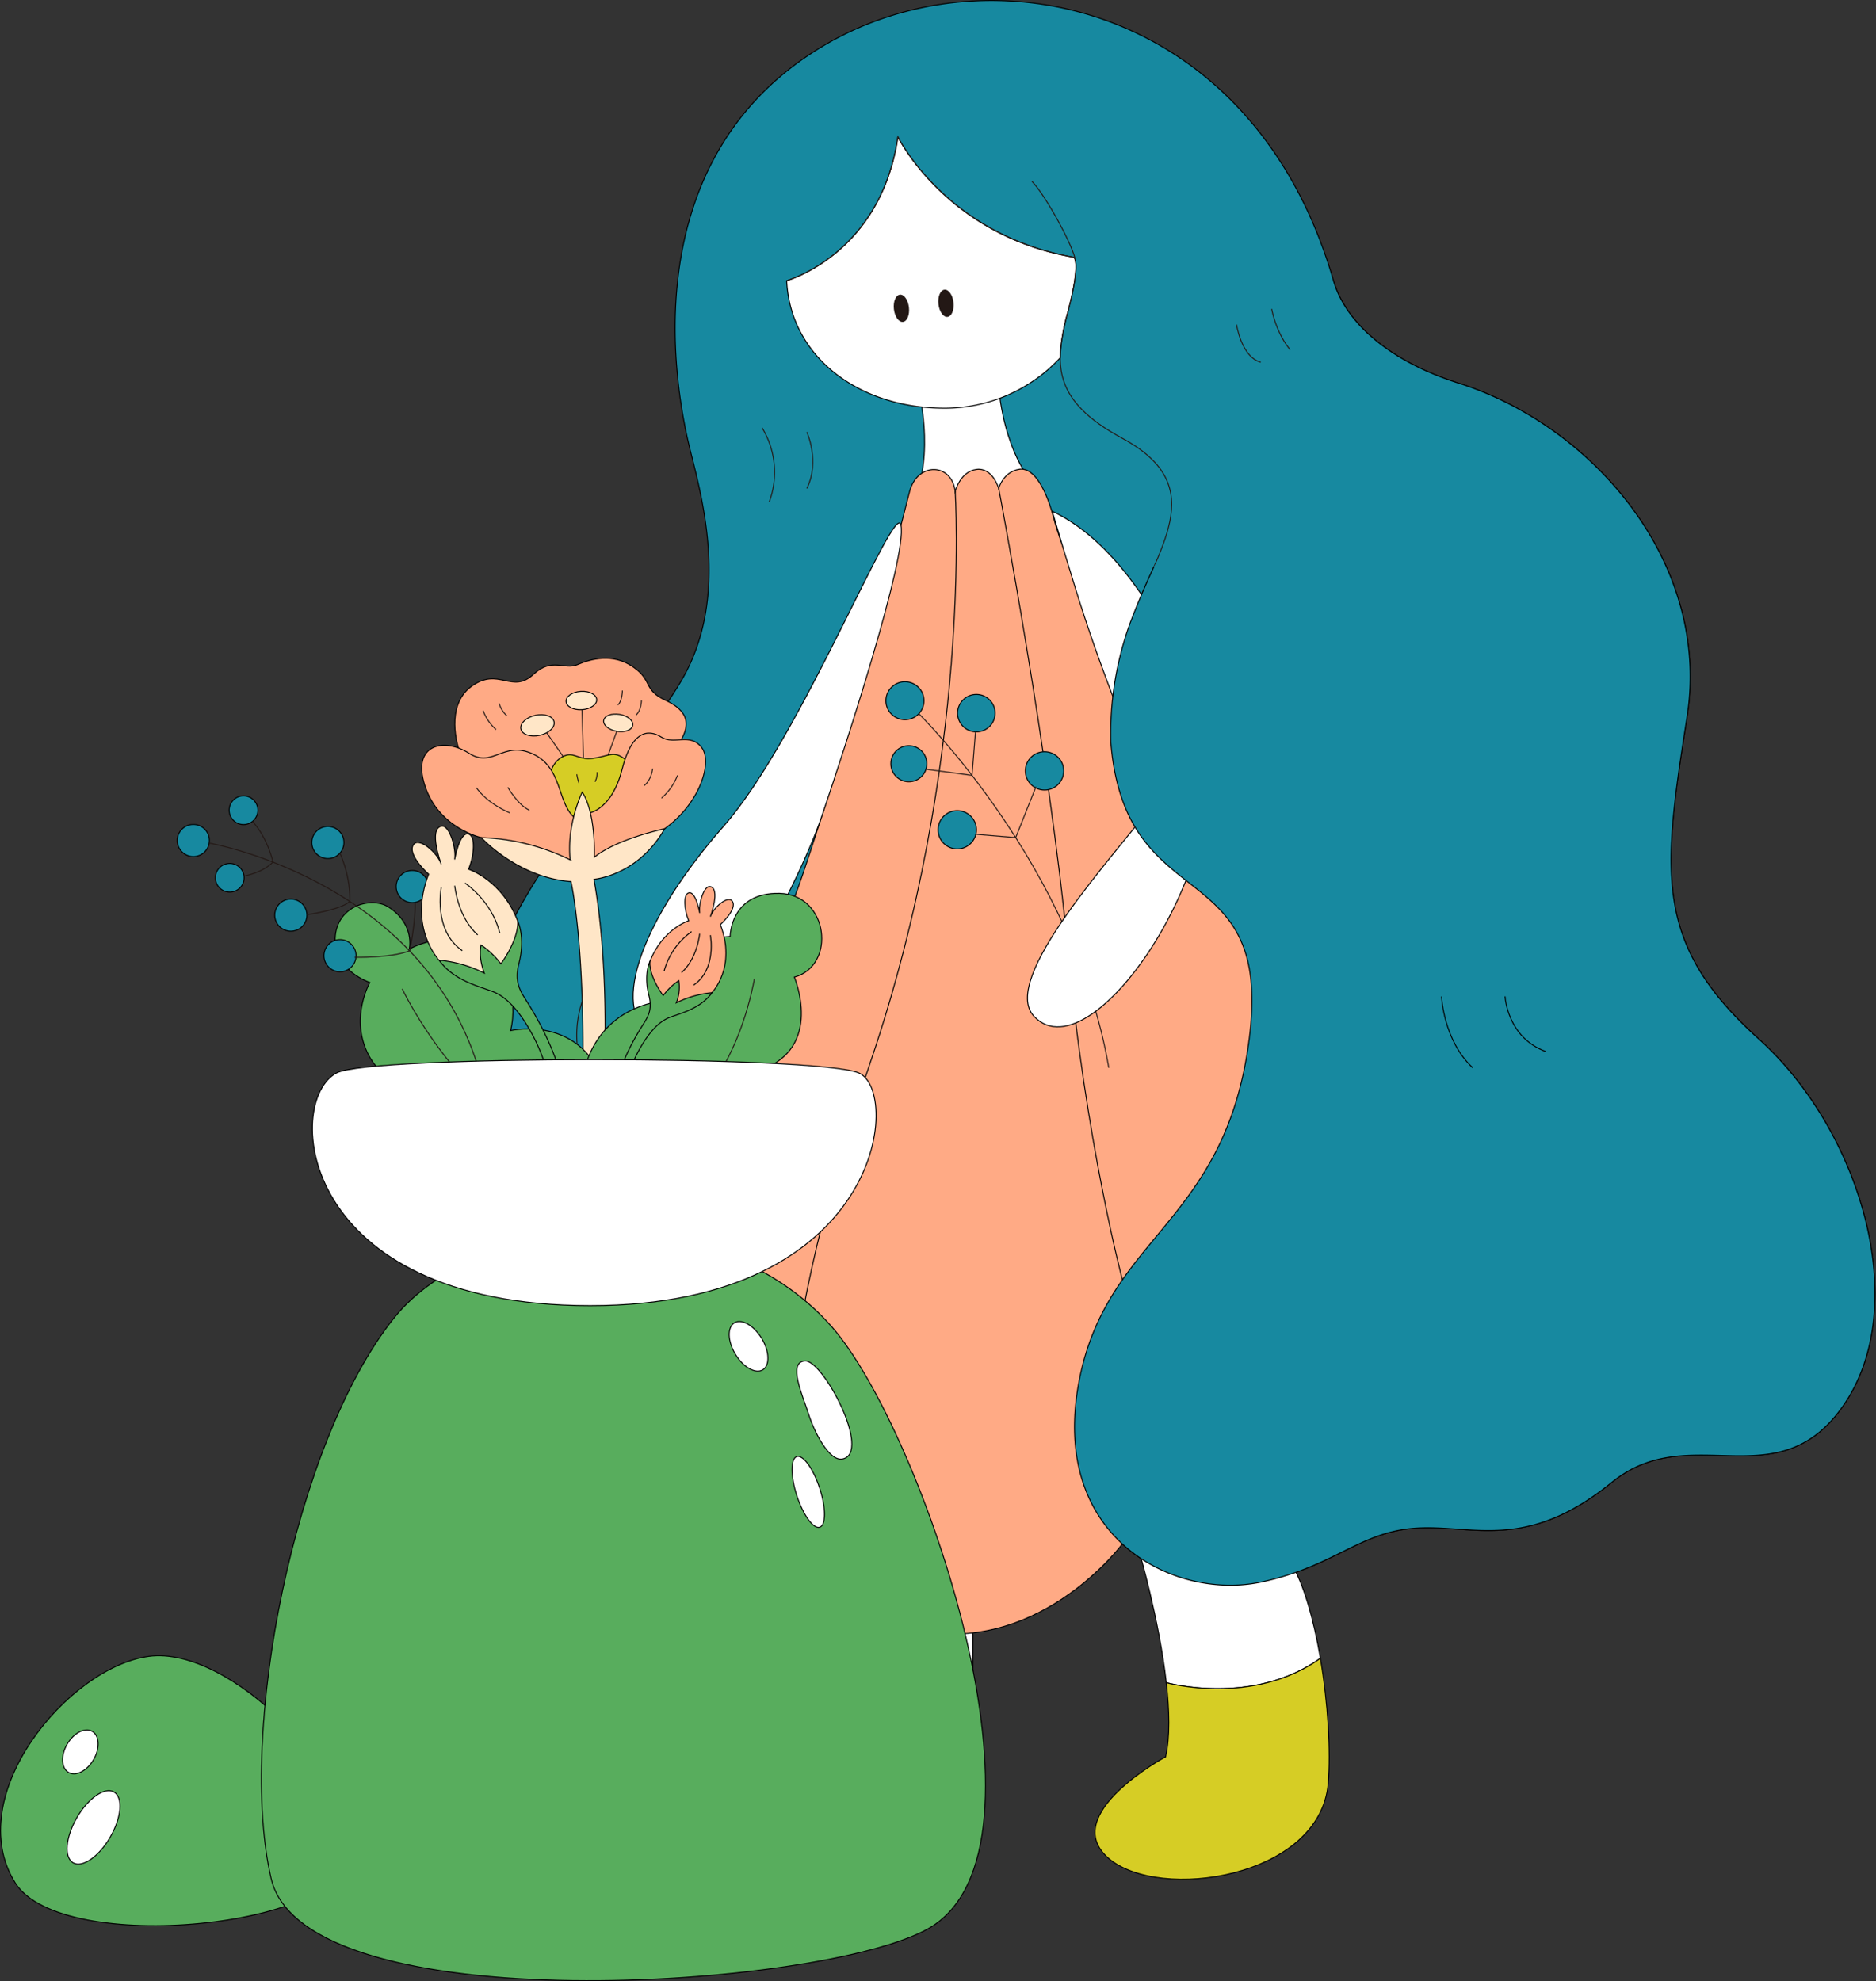 <svg xmlns="http://www.w3.org/2000/svg" width="490.332" height="517.846" viewBox="0 0 490.332 517.846">
  <rect x="0" y="0" width="490.332" height="517.846" fill="#333333" stroke="none"/>
  <g id="Group_1474" data-name="Group 1474" transform="translate(-2377.503 -180.976)">
    <g id="Group_1522" data-name="Group 1522" transform="translate(2367.637 181.114)">
      <g id="Group_1507" data-name="Group 1507" transform="translate(108.298)">
        <path id="Path_5093" data-name="Path 5093" d="M2636.651,254.343c3.27,11.328,15.22,21.276,32.733,26.794,34.7,10.931,66.007,46.74,59.679,87.21s-9.022,59.209,18.735,84.19,41.147,73.228,19.947,98.669c-16.935,20.322-38.654,1.229-58.334,17.214-22.43,18.217-36.174,11.032-51.087,11.963s-21.346,10.064-40.675,14.133c-22.765,4.791-55.106-11.614-47.574-52.1,7.246-38.956,39-41.211,44.737-91.431,5.38-47.123-32.62-29.825-36.349-75.959a84.77,84.77,0,0,1,4.784-30.5,86.557,86.557,0,0,1-29.41,7l.006,0s-11.954,159.107-11.316,160.6-34.282,23-88.131,56.466-80.306-1.084-62.146-23.548,31.851-45.813,23.169-77.407c-11.763-42.8,34.437-80.462,50.975-109.09,12.669-21.934,4.937-48.457,2.08-60.093-6.549-26.674-10.035-77.971,33.79-104.863S2615.658,181.618,2636.651,254.343Z" transform="translate(-2386.55 -181.114)" fill="#1789a0" stroke="#000" stroke-miterlimit="10" stroke-width="0.25"/>
        <g id="Group_1498" data-name="Group 1498" transform="translate(95.41 415.055)">
          <path id="Path_5094" data-name="Path 5094" d="M2459.618,402.2v19.234s-29.781,14.5-24.346,29,55.8-2.859,59.8-8.678V403.741C2479.675,408.553,2459.618,402.2,2459.618,402.2Z" transform="translate(-2434.609 -378.331)" fill="#d6cd25" stroke="#000" stroke-miterlimit="10" stroke-width="0.25"/>
          <path id="Path_5095" data-name="Path 5095" d="M2447.206,391.017v23.035s20.057,6.349,35.453,1.537v-13.5S2468.651,386.443,2447.206,391.017Z" transform="translate(-2422.198 -390.179)" fill="#fff" stroke="#000" stroke-linejoin="round" stroke-width="0.25"/>
        </g>
        <g id="Group_1499" data-name="Group 1499" transform="translate(187.783 383.862)">
          <path id="Path_5096" data-name="Path 5096" d="M2536.263,423.911c-1.743-10.143-4.385-19.627-7.739-24.991-7.251-11.6-22.11-32.261-36.248-21.388s-3.42,18.31-3.42,18.31,5.257,17.85,7.133,34.441C2496,430.288,2518.639,436.565,2536.263,423.911Z" transform="translate(-2477.366 -374.467)" fill="#fff" stroke="#000" stroke-linejoin="round" stroke-width="0.25"/>
          <path id="Path_5097" data-name="Path 5097" d="M2540.034,399.372c-17.624,12.654-40.26,6.377-40.274,6.373.818,7.224,1,14.213-.183,19.38,0,0-28.106,15.132-14.92,26.512s55.376,5.211,57.423-19.625C2542.756,423.821,2542.057,411.155,2540.034,399.372Z" transform="translate(-2481.138 -349.928)" fill="#d6cd25" stroke="#000" stroke-miterlimit="10" stroke-width="0.25"/>
        </g>
        <path id="Path_5098" data-name="Path 5098" d="M2478.554,215.421" transform="translate(-2295.9 -147.312)" fill="none" stroke="#231815" stroke-miterlimit="10" stroke-width="0.25"/>
        <path id="Path_5099" data-name="Path 5099" d="M2471.513,205.054" transform="translate(-2302.838 -157.527)" fill="none" stroke="#231815" stroke-miterlimit="10" stroke-width="0.25"/>
        <path id="Path_5100" data-name="Path 5100" d="M2457.587,233.37s4.965,16.222,0,30.127c0,0,17.769,6.043,29.686-4.221,0,0-8.167-9.353-8.5-30.542Z" transform="translate(-2316.56 -134.195)" fill="#fff" stroke="#000" stroke-linejoin="round" stroke-width="0.25"/>
        <g id="Group_1501" data-name="Group 1501" transform="translate(41.655 122.476)">
          <g id="Group_1500" data-name="Group 1500">
            <path id="Path_5101" data-name="Path 5101" d="M2446.421,288.441q1.01-3.362,1.989-6.718c-1.417,2.571-2.314,4.1-2.314,4.1S2446.155,286.8,2446.421,288.441Z" transform="translate(-2369.538 -204.461)" fill="#1789a0" stroke="#000" stroke-miterlimit="10" stroke-width="0.25"/>
            <path id="Path_5102" data-name="Path 5102" d="M2475.193,354.515c-17.989,48.4-50.138,111.726-57.558,122.328-8.336,11.91-20.174,38.374,5.556,52.793S2474,515.745,2474,515.745s5.253,26.228,34.929,30.961c31.2,4.973,51.878-22.974,51.878-22.974,7.023-1.142,69.354-51.665,74.865-104.8S2573.76,318.4,2566.655,306.729c-7.247-11.906-20.115-36.994-23.8-51.117-1.68-6.438-4.8-13.411-9.008-12.763s-5.37,5.015-5.37,5.015-1.555-5.539-5.831-4.975-5.539,5.777-5.539,5.777c-.874-7.556-9.879-7.776-11.918,0-.679,2.587-1.436,5.565-2.253,8.807-4.014,15.918-9.663,39.017-16.534,62.6q-.976,3.356-1.99,6.718C2481.119,336.9,2477.7,347.912,2475.193,354.515Z" transform="translate(-2407.533 -242.806)" fill="#ffaa85" stroke="#000" stroke-miterlimit="10" stroke-width="0.25"/>
          </g>
          <path id="Path_5103" data-name="Path 5103" d="M2484.588,245.757s4.639,70.305-22.156,149.141c-28.646,84.274-20.953,117.939-20.953,117.939" transform="translate(-2375.011 -239.898)" fill="none" stroke="#000" stroke-miterlimit="10" stroke-width="0.25"/>
          <path id="Path_5104" data-name="Path 5104" d="M2468.454,245.353s13.4,70.4,18.06,120.565,14.268,86.295,14.268,86.295" transform="translate(-2347.507 -240.296)" fill="none" stroke="#000" stroke-miterlimit="10" stroke-width="0.25"/>
        </g>
        <path id="Path_5105" data-name="Path 5105" d="M2547.313,325.328c-7.814-4.775-9.116-19.539-9.116-19.539" transform="translate(-2237.135 -58.273)" fill="none" stroke="#231815" stroke-miterlimit="10" stroke-width="0.25"/>
        <path id="Path_5106" data-name="Path 5106" d="M2547.164,298.68s0,27.538,13.46,36.24" transform="translate(-2228.301 -65.277)" fill="none" stroke="#231815" stroke-miterlimit="10" stroke-width="0.25"/>
        <path id="Path_5107" data-name="Path 5107" d="M2550.909,346.962s5.847,17.085-3.746,25.98" transform="translate(-2228.301 -17.705)" fill="none" stroke="#231815" stroke-miterlimit="10" stroke-width="0.25"/>
        <path id="Path_5108" data-name="Path 5108" d="M2559.905,348.159s5.132,9.236,0,19.156" transform="translate(-2215.745 -16.526)" fill="none" stroke="#231815" stroke-miterlimit="10" stroke-width="0.25"/>
        <path id="Path_5109" data-name="Path 5109" d="M2437.3,237.371a22.282,22.282,0,0,1,1.87,19.382" transform="translate(-2336.547 -125.685)" fill="none" stroke="#231815" stroke-miterlimit="10" stroke-width="0.25"/>
        <path id="Path_5110" data-name="Path 5110" d="M2443.193,237.934s3.51,7.647,0,14.729" transform="translate(-2330.741 -125.13)" fill="none" stroke="#231815" stroke-miterlimit="10" stroke-width="0.25"/>
        <path id="Path_5111" data-name="Path 5111" d="M2418.756,308.67a28.132,28.132,0,0,0-4.211,26.672" transform="translate(-2360.584 -55.434)" fill="none" stroke="#231815" stroke-miterlimit="10" stroke-width="0.25"/>
        <path id="Path_5112" data-name="Path 5112" d="M2423.687,309.848S2418.3,319.6,2422.048,329" transform="translate(-2352.88 -54.274)" fill="none" stroke="#231815" stroke-miterlimit="10" stroke-width="0.25"/>
        <path id="Path_5113" data-name="Path 5113" d="M2403.422,359.581s-3.978,8.189-2.34,13.335" transform="translate(-2372.624 -5.272)" fill="none" stroke="#231815" stroke-miterlimit="10" stroke-width="0.25"/>
        <path id="Path_5114" data-name="Path 5114" d="M2407.684,360.524s-3.067,7.252-1.2,11.463" transform="translate(-2367.503 -4.343)" fill="none" stroke="#231815" stroke-miterlimit="10" stroke-width="0.25"/>
        <path id="Path_5115" data-name="Path 5115" d="M2504.39,221.719s2.244,13.26,12.444,15.5" transform="translate(-2270.445 -141.107)" fill="none" stroke="#231815" stroke-miterlimit="10" stroke-width="0.25"/>
        <path id="Path_5116" data-name="Path 5116" d="M2499.766,223.774s1.238,8.475,6.331,9.847" transform="translate(-2275 -139.082)" fill="none" stroke="#231815" stroke-miterlimit="10" stroke-width="0.25"/>
        <g id="Group_1504" data-name="Group 1504" transform="translate(107.185 35.637)">
          <g id="Group_1503" data-name="Group 1503">
            <g id="Group_1502" data-name="Group 1502">
              <path id="Path_5117" data-name="Path 5117" d="M2514.018,244.884c3.569-13.573,1.523-14.364,1.523-14.364-33.282-5.648-45.938-31.455-45.938-31.455-4.463,30.748-29.062,37.592-29.062,37.592.9,19.545,18.439,33.335,41.277,33.335a41.189,41.189,0,0,0,30.224-13.194A48.451,48.451,0,0,1,2514.018,244.884Z" transform="translate(-2440.54 -199.065)" fill="#fff" stroke="#000" stroke-linejoin="round" stroke-width="0.25"/>
            </g>
            <ellipse id="Ellipse_910" data-name="Ellipse 910" cx="1.982" cy="3.579" rx="1.982" ry="3.579" transform="translate(39.265 40.159) rotate(-6.387)" fill="#231815"/>
            <ellipse id="Ellipse_911" data-name="Ellipse 911" cx="1.982" cy="3.579" rx="1.982" ry="3.579" transform="translate(27.618 41.462) rotate(-6.387)" fill="#231815"/>
          </g>
        </g>
        <path id="Path_5118" data-name="Path 5118" d="M2470.816,266.954" transform="translate(-2303.525 -96.537)" fill="#58ad5d" stroke="#000" stroke-miterlimit="10" stroke-width="0.25"/>
        <path id="Path_5119" data-name="Path 5119" d="M2440.54,236.657s24.6-6.843,29.063-37.592c0,0,12.571,25.62,45.938,31.455,0,0,2.047.79-1.523,14.364s-4.173,23.008,14.268,32.982c23.679,12.809,8.787,28.846,1.765,48.977" transform="translate(-2333.355 -163.428)" fill="none" stroke="#231815" stroke-miterlimit="10" stroke-width="0.25"/>
        <g id="Group_1506" data-name="Group 1506" transform="translate(133.12 133.483)">
          <g id="Group_1505" data-name="Group 1505" transform="translate(0 44.559)">
            <path id="Path_5120" data-name="Path 5120" d="M2457.915,274.995s40.653,39.742,49.694,92.588" transform="translate(-2449.357 -266.656)" fill="none" stroke="#231815" stroke-miterlimit="10" stroke-width="0.25"/>
            <circle id="Ellipse_912" data-name="Ellipse 912" cx="4.975" cy="4.975" r="4.975" fill="#1789a0" stroke="#000" stroke-miterlimit="10" stroke-width="0.25"/>
            <circle id="Ellipse_913" data-name="Ellipse 913" cx="4.904" cy="4.904" r="4.904" transform="translate(18.732 3.317)" fill="#1789a0" stroke="#000" stroke-miterlimit="10" stroke-width="0.25"/>
            <circle id="Ellipse_914" data-name="Ellipse 914" cx="4.711" cy="4.711" r="4.711" transform="translate(1.284 16.729)" fill="#1789a0" stroke="#000" stroke-miterlimit="10" stroke-width="0.25"/>
            <circle id="Ellipse_915" data-name="Ellipse 915" cx="5.01" cy="5.01" r="5.01" transform="translate(13.634 33.695)" fill="#1789a0" stroke="#000" stroke-miterlimit="10" stroke-width="0.25"/>
            <circle id="Ellipse_916" data-name="Ellipse 916" cx="5.01" cy="5.01" r="5.01" transform="translate(36.451 18.303)" fill="#1789a0" stroke="#000" stroke-miterlimit="10" stroke-width="0.25"/>
            <path id="Path_5121" data-name="Path 5121" d="M2458.834,287.073l12.13,1.632.879-11.227" transform="translate(-2448.45 -264.209)" fill="none" stroke="#231815" stroke-miterlimit="10" stroke-width="0.25"/>
            <path id="Path_5122" data-name="Path 5122" d="M2465.312,297.03l10.674.882,5.3-13.287" transform="translate(-2442.068 -257.167)" fill="none" stroke="#231815" stroke-miterlimit="10" stroke-width="0.25"/>
          </g>
          <path id="Path_5123" data-name="Path 5123" d="M2473.93,380.358c-9.14-9.768,21.333-42.237,31.447-55.874-15.376-38.912-17.188-43.994-26.67-76.134,12.624,5.978,25.805,20.472,38.167,49.871C2531.71,333.5,2489.654,397.16,2473.93,380.358Z" transform="translate(-2435.24 -248.35)" fill="#fff" stroke="#000" stroke-linejoin="round" stroke-width="0.25"/>
        </g>
        <path id="Path_5124" data-name="Path 5124" d="M2490.338,250.484c-1.445-7.3-26.145,55.68-46.291,78.586-21.145,24.044-29.908,47.433-19.054,54.782,13.879,9.4,38.4-39,44.591-57.157S2491.972,258.744,2490.338,250.484Z" transform="translate(-2353.277 -113.342)" fill="#fff" stroke="#000" stroke-linejoin="round" stroke-width="0.25"/>
        <path id="Path_5125" data-name="Path 5125" d="M2546.122,218c3.27,11.328,15.219,21.276,32.733,26.794,34.7,10.931,66.007,46.74,59.679,87.21s-9.022,59.209,18.734,84.19,41.148,73.228,19.947,98.669c-16.935,20.322-38.654,1.229-58.335,17.215-22.43,18.217-36.173,11.032-51.087,11.963s-21.346,10.063-40.675,14.133c-22.765,4.791-55.106-11.614-47.574-52.1,7.246-38.955,39-41.211,44.736-91.431,5.381-47.123-32.62-29.825-36.348-75.959a84.77,84.77,0,0,1,4.784-30.5s2.6-7.169,6.5-15.458" transform="translate(-2296.021 -144.771)" fill="#1789a0" stroke="#000" stroke-miterlimit="10" stroke-width="0.25"/>
        <path id="Path_5126" data-name="Path 5126" d="M2484.2,225.759c-.165-3.252-7.983-17.564-11.374-20.83" transform="translate(-2301.545 -157.65)" fill="none" stroke="#231815" stroke-miterlimit="10" stroke-width="0.25"/>
        <path id="Path_5127" data-name="Path 5127" d="M2526.75,312.229s.5,11.56,8.189,18.684" transform="translate(-2248.413 -51.928)" fill="#1789a0" stroke="#000" stroke-miterlimit="10" stroke-width="0.25"/>
        <path id="Path_5128" data-name="Path 5128" d="M2535.117,312.22s.5,10.76,10.671,14.439" transform="translate(-2240.169 -51.937)" fill="#1789a0" stroke="#000" stroke-miterlimit="10" stroke-width="0.25"/>
      </g>
      <g id="Group_1508" data-name="Group 1508" transform="translate(10 432.627)">
        <path id="Path_5129" data-name="Path 5129" d="M2342.493,454.4c-14.177-22.581,13.754-56.414,34.909-59.233s53.593,30.556,53.122,50.77S2354.6,473.675,2342.493,454.4Z" transform="translate(-2338.637 -395)" fill="#58ad5d" stroke="#000" stroke-miterlimit="10" stroke-width="0.25"/>
        <ellipse id="Ellipse_917" data-name="Ellipse 917" cx="10.685" cy="5.051" rx="10.685" ry="5.051" transform="translate(14.596 51.607) rotate(-60)" fill="#fff" stroke="#000" stroke-linejoin="round" stroke-width="0.25"/>
        <ellipse id="Ellipse_918" data-name="Ellipse 918" cx="6.195" cy="4.002" rx="6.195" ry="4.002" transform="translate(14.31 28.5) rotate(-60)" fill="#fff" stroke="#000" stroke-linejoin="round" stroke-width="0.25"/>
      </g>
      <g id="Group_1509" data-name="Group 1509" transform="translate(78.198 322.296)">
        <path id="Path_5130" data-name="Path 5130" d="M2405.991,365.57c21.912-27.463,84.117-32.206,114.406,2.168,23.756,26.958,61.447,137.005,25.262,157.41-27.947,15.759-162.982,24.776-171.736-13.119S2379.855,398.328,2405.991,365.57Z" transform="translate(-2371.389 -343.456)" fill="#58ad5d" stroke="#000" stroke-miterlimit="10" stroke-width="0.25"/>
        <ellipse id="Ellipse_919" data-name="Ellipse 919" cx="4.015" cy="7.175" rx="4.015" ry="7.175" transform="matrix(0.856, -0.517, 0.517, 0.856, 120.173, 25.404)" fill="#fff" stroke="#000" stroke-linejoin="round" stroke-width="0.25"/>
        <ellipse id="Ellipse_920" data-name="Ellipse 920" cx="3.139" cy="9.712" rx="3.139" ry="9.712" transform="translate(136.932 59.25) rotate(-18.008)" fill="#fff" stroke="#000" stroke-linejoin="round" stroke-width="0.25"/>
        <path id="Path_5131" data-name="Path 5131" d="M2453.866,385.852c-3.484.752-7.389-6.919-8.918-11.743s-5.547-13.6-.927-13.893C2448.685,359.916,2461.548,384.19,2453.866,385.852Z" transform="translate(-2301.947 -326.945)" fill="#fff" stroke="#000" stroke-linejoin="round" stroke-width="0.25"/>
      </g>
      <g id="Group_1521" data-name="Group 1521" transform="translate(56.2 171.92)">
        <g id="Group_1517" data-name="Group 1517" transform="translate(41.251)">
          <g id="Group_1514" data-name="Group 1514" transform="translate(22.649)">
            <g id="Group_1510" data-name="Group 1510" transform="translate(8.643)">
              <path id="Path_5132" data-name="Path 5132" d="M2397.809,291.177s-3.687-10.971,3.395-16.135c7.1-5.178,10.593,2.148,16.257-3.184,4.725-4.451,8.021-1.026,11.5-2.515s9.19-3.016,14.441.59,2.565,6.006,8.517,8.759,7.054,6.516,2.934,12.085-19.763,16.641-35.93,12.887S2399.933,296.8,2397.809,291.177Z" transform="translate(-2396.849 -267.711)" fill="#ffaa85" stroke="#000" stroke-miterlimit="10" stroke-width="0.25"/>
              <path id="Path_5133" data-name="Path 5133" d="M2400.574,274.611a12.3,12.3,0,0,0,3.391,4.931" transform="translate(-2393.178 -260.912)" fill="none" stroke="#231815" stroke-miterlimit="10" stroke-width="0.25"/>
              <path id="Path_5134" data-name="Path 5134" d="M2402.681,273.663a7.115,7.115,0,0,0,2.021,3.212" transform="translate(-2391.103 -261.846)" fill="none" stroke="#231815" stroke-miterlimit="10" stroke-width="0.25"/>
              <path id="Path_5135" data-name="Path 5135" d="M2419.495,271.962s-.018,2.738-1.181,3.764" transform="translate(-2375.699 -263.523)" fill="none" stroke="#231815" stroke-miterlimit="10" stroke-width="0.25"/>
              <path id="Path_5136" data-name="Path 5136" d="M2422.126,273.246s-.026,2.646-1.427,3.855" transform="translate(-2373.349 -262.257)" fill="none" stroke="#231815" stroke-miterlimit="10" stroke-width="0.25"/>
            </g>
            <ellipse id="Ellipse_921" data-name="Ellipse 921" cx="4.012" cy="2.399" rx="4.012" ry="2.399" transform="translate(37.561 8.91) rotate(-3.706)" fill="#ffe6c7" stroke="#000" stroke-miterlimit="10" stroke-width="0.25"/>
            <ellipse id="Ellipse_922" data-name="Ellipse 922" cx="4.436" cy="2.671" rx="4.436" ry="2.671" transform="translate(25.34 15.878) rotate(-12.361)" fill="#ffe6c7" stroke="#000" stroke-miterlimit="10" stroke-width="0.25"/>
            <ellipse id="Ellipse_923" data-name="Ellipse 923" cx="2.237" cy="3.853" rx="2.237" ry="3.853" transform="translate(47.178 18.435) rotate(-80.212)" fill="#ffe6c7" stroke="#000" stroke-miterlimit="10" stroke-width="0.25"/>
            <line id="Line_209" data-name="Line 209" x2="0.5" y2="16.594" transform="translate(41.875 13.439)" fill="none" stroke="#231815" stroke-miterlimit="10" stroke-width="0.25"/>
            <line id="Line_210" data-name="Line 210" x2="6.965" y2="10.041" transform="translate(32.649 19.465)" fill="none" stroke="#231815" stroke-miterlimit="10" stroke-width="0.25"/>
            <line id="Line_211" data-name="Line 211" x1="3.194" y2="8.763" transform="translate(47.781 19.089)" fill="none" stroke="#231815" stroke-miterlimit="10" stroke-width="0.25"/>
            <g id="Group_1511" data-name="Group 1511" transform="translate(33.285 25.123)">
              <path id="Path_5137" data-name="Path 5137" d="M2409.261,286.7s.284-3.879,3.369-5.636,3.981.915,8.146.334,5.34-2.114,8.33.242,2.424,12.644-4.2,15.493S2410.3,301.178,2409.261,286.7Z" transform="translate(-2409.261 -280.366)" fill="#d6cd25" stroke="#000" stroke-miterlimit="10" stroke-width="0.25"/>
              <path id="Path_5138" data-name="Path 5138" d="M2412.907,282.983a12.256,12.256,0,0,0,.568,2.293" transform="translate(-2405.669 -277.786)" fill="none" stroke="#231815" stroke-miterlimit="10" stroke-width="0.25"/>
              <path id="Path_5139" data-name="Path 5139" d="M2415.827,282.7a4.714,4.714,0,0,1-.519,2.512" transform="translate(-2403.303 -278.064)" fill="none" stroke="#231815" stroke-miterlimit="10" stroke-width="0.25"/>
            </g>
            <g id="Group_1512" data-name="Group 1512" transform="translate(0 22.768)">
              <path id="Path_5140" data-name="Path 5140" d="M2408.06,303.286s-11.182-2.466-14.745-13.571,5.281-12.5,11.521-8.479,8.926-3.4,16.688.181,6.374,12.555,10.681,16.438,8.673,15.487-1.186,14.707S2408.06,303.286,2408.06,303.286Z" transform="translate(-2392.496 -279.179)" fill="#ffaa85" stroke="#000" stroke-miterlimit="10" stroke-width="0.25"/>
              <path id="Path_5141" data-name="Path 5141" d="M2399.7,284.764s2.44,3.865,8.747,6.567" transform="translate(-2385.399 -273.676)" fill="none" stroke="#231815" stroke-miterlimit="10" stroke-width="0.25"/>
              <path id="Path_5142" data-name="Path 5142" d="M2403.833,284.71s2.609,4.6,5.61,5.954" transform="translate(-2381.324 -273.73)" fill="none" stroke="#231815" stroke-miterlimit="10" stroke-width="0.25"/>
            </g>
            <g id="Group_1513" data-name="Group 1513" transform="translate(41.603 19.563)">
              <path id="Path_5143" data-name="Path 5143" d="M2415.907,298.355s5.728-1.066,8.279-11.257,6.838-10.643,10.266-8.5,7.456-1.251,10.557,2.73-.815,16.311-12.182,22.845-17.435,10.681-18.99,5.722S2415.907,298.355,2415.907,298.355Z" transform="translate(-2413.451 -277.565)" fill="#ffaa85" stroke="#000" stroke-miterlimit="10" stroke-width="0.25"/>
              <path id="Path_5144" data-name="Path 5144" d="M2428.238,283.134a15.064,15.064,0,0,1-4.177,5.922" transform="translate(-2402.996 -272.077)" fill="none" stroke="#231815" stroke-miterlimit="10" stroke-width="0.25"/>
              <path id="Path_5145" data-name="Path 5145" d="M2424,282.248s-.294,3.01-2.249,4.447" transform="translate(-2405.269 -272.95)" fill="none" stroke="#231815" stroke-miterlimit="10" stroke-width="0.25"/>
            </g>
            <path id="Path_5146" data-name="Path 5146" d="M2400.335,297.223s9.539,10.49,23.439,11.483c0,0,3.8,16.266,3.039,54.091l5.5-.494s1.88-29.668-2.539-54.191c0,0,11.486-.87,18.475-13.2,0,0-12.356,2.571-18.376,7.435,0,0,.463-11.582-3.164-17.012,0,0-4.138,8.457-3.145,17.695A56.687,56.687,0,0,0,2400.335,297.223Z" transform="translate(-2384.771 -250.348)" fill="#ffe6c7" stroke="#000" stroke-miterlimit="10" stroke-width="0.25"/>
          </g>
          <g id="Group_1515" data-name="Group 1515" transform="translate(0 63.894)">
            <path id="Path_5147" data-name="Path 5147" d="M2426.975,333.312s20.8-4.87,25.5,17.977c4.441,21.62-20.371,32.194-32.059,28.459-12.384-3.959-17.84-13.925-16.4-30.6,0,0-10.308-.953-14.593-10.276s.74-18.128.74-18.128-9.45-3.123-9.059-11.636,9.5-10.875,13.889-8.12,6.15,7.008,5.5,11c0,0,9.539-5.235,17.653-.887C2426.155,315.4,2428.923,325.057,2426.975,333.312Z" transform="translate(-2381.087 -299.894)" fill="#58ad5d" stroke="#000" stroke-miterlimit="10" stroke-width="0.25"/>
            <path id="Path_5148" data-name="Path 5148" d="M2389.927,311.23s16.709,36.057,50.1,46.682" transform="translate(-2372.377 -288.726)" fill="none" stroke="#231815" stroke-miterlimit="10" stroke-width="0.25"/>
          </g>
          <g id="Group_1516" data-name="Group 1516" transform="translate(64.315 61.437)">
            <path id="Path_5149" data-name="Path 5149" d="M2419.443,368.641c-10.6-11.249-8.444-40.27,17.743-42.142,0,0-.878-15.662,15.239-16.587,0,0,.02-11.55,12.916-11.249s14.851,18.95,3.86,21.9c0,0,7.847,18.521-8.918,24.286C2466.235,370.94,2438.44,388.811,2419.443,368.641Z" transform="translate(-2413.483 -298.657)" fill="#58ad5d" stroke="#000" stroke-miterlimit="10" stroke-width="0.25"/>
            <path id="Path_5150" data-name="Path 5150" d="M2416.485,357.532s31.009-4.914,39.321-47.6" transform="translate(-2410.525 -287.549)" fill="none" stroke="#231815" stroke-miterlimit="10" stroke-width="0.25"/>
          </g>
        </g>
        <g id="Group_1518" data-name="Group 1518" transform="translate(0 35.959)">
          <circle id="Ellipse_924" data-name="Ellipse 924" cx="4.2" cy="4.2" r="4.2" transform="translate(0 7.471)" fill="#1789a0" stroke="#000" stroke-miterlimit="10" stroke-width="0.25"/>
          <circle id="Ellipse_925" data-name="Ellipse 925" cx="4.2" cy="4.2" r="4.2" transform="translate(25.48 26.978)" fill="#1789a0" stroke="#000" stroke-miterlimit="10" stroke-width="0.25"/>
          <circle id="Ellipse_926" data-name="Ellipse 926" cx="4.2" cy="4.2" r="4.2" transform="translate(38.333 37.578)" fill="#1789a0" stroke="#000" stroke-miterlimit="10" stroke-width="0.25"/>
          <circle id="Ellipse_927" data-name="Ellipse 927" cx="4.2" cy="4.2" r="4.2" transform="translate(35.16 7.996)" fill="#1789a0" stroke="#000" stroke-miterlimit="10" stroke-width="0.25"/>
          <circle id="Ellipse_928" data-name="Ellipse 928" cx="3.751" cy="3.751" r="3.751" transform="translate(13.562)" fill="#1789a0" stroke="#000" stroke-miterlimit="10" stroke-width="0.25"/>
          <circle id="Ellipse_929" data-name="Ellipse 929" cx="3.751" cy="3.751" r="3.751" transform="translate(9.962 17.659)" fill="#1789a0" stroke="#000" stroke-miterlimit="10" stroke-width="0.25"/>
          <path id="Path_5151" data-name="Path 5151" d="M2364.551,292.053s53.259,9.244,69.44,56.17c5.268,15.283,3.771,32.561,3.771,32.561" transform="translate(-2356.129 -279.686)" fill="none" stroke="#231815" stroke-miterlimit="10" stroke-width="0.25"/>
          <path id="Path_5152" data-name="Path 5152" d="M2369.1,303.477c.03-.026,4.8-.794,7.565-3.673,0,0-1.374-6.3-5.364-10.615" transform="translate(-2351.647 -282.508)" fill="none" stroke="#231815" stroke-miterlimit="10" stroke-width="0.25"/>
          <path id="Path_5153" data-name="Path 5153" d="M2377.374,309.452s9-1.265,11.252-3.51A30.792,30.792,0,0,0,2386,293.367" transform="translate(-2343.495 -278.392)" fill="none" stroke="#231815" stroke-miterlimit="10" stroke-width="0.25"/>
          <path id="Path_5154" data-name="Path 5154" d="M2383.655,314.21s9.66.22,14.421-1.739c0,0,1.545-7.655,1.408-12.625" transform="translate(-2337.308 -272.008)" fill="none" stroke="#231815" stroke-miterlimit="10" stroke-width="0.25"/>
          <circle id="Ellipse_930" data-name="Ellipse 930" cx="4.2" cy="4.2" r="4.2" transform="translate(57.212 19.51)" fill="#1789a0" stroke="#000" stroke-miterlimit="10" stroke-width="0.25"/>
        </g>
        <g id="Group_1519" data-name="Group 1519" transform="translate(61.395 43.867)">
          <path id="Path_5155" data-name="Path 5155" d="M2395.534,302.37s-5.676-5.047-3.986-7.683c1.4-2.188,6.353,2.138,7.27,5.07,0,0-3.454-9.335.109-9.936,2.142-.361,3.9,6.139,3.409,8.719,0,0,1.267-7.274,3.606-6.663,1.9.494,1.534,5.575.029,9.2,0,0,8.755,2.8,12.879,13.627,0,0,2.031,9.831-5.2,14.844s-15.36-4.685-15.36-4.685S2390.1,316.416,2395.534,302.37Z" transform="translate(-2391.234 -289.807)" fill="#ffe6c7" stroke="#000" stroke-miterlimit="10" stroke-width="0.25"/>
          <path id="Path_5156" data-name="Path 5156" d="M2395.205,297.889s-2.208,11.217,5.511,16.516" transform="translate(-2387.609 -281.843)" fill="none" stroke="#000" stroke-miterlimit="10" stroke-width="0.25"/>
          <path id="Path_5157" data-name="Path 5157" d="M2398.188,297.312s7.054,4.648,9.063,13" transform="translate(-2384.382 -282.412)" fill="none" stroke="#000" stroke-miterlimit="10" stroke-width="0.25"/>
          <path id="Path_5158" data-name="Path 5158" d="M2396.835,297.658s.751,8.191,6.009,12.859" transform="translate(-2385.714 -282.071)" fill="none" stroke="#000" stroke-miterlimit="10" stroke-width="0.25"/>
          <path id="Path_5159" data-name="Path 5159" d="M2394.788,312.506a32.462,32.462,0,0,1,11.795,3.379s-1.626-3.976-.84-7.349a21.094,21.094,0,0,1,5.166,4.92s4.548-5.986,4.439-11.108c0,0,2.038,4.137.293,11.012-1.173,4.622.137,6.915,1.965,9.766s10.888,17.276,10.594,30.8l-3.383.361a48.817,48.817,0,0,0-5.17-21.389c-3.53-6.829-7.123-10.752-10.728-12.148S2398.522,317.822,2394.788,312.506Z" transform="translate(-2387.732 -277.451)" fill="#58ad5d" stroke="#000" stroke-miterlimit="10" stroke-width="0.25"/>
        </g>
        <g id="Group_1520" data-name="Group 1520" transform="translate(113.316 59.669)">
          <path id="Path_5160" data-name="Path 5160" d="M2441.059,307.706s4.491-3.992,3.155-6.079c-1.11-1.731-5.027,1.691-5.752,4.012,0,0,2.733-7.385-.087-7.862-1.694-.286-3.081,4.856-2.7,6.9,0,0-1-5.755-2.853-5.273-1.5.393-1.215,4.411-.024,7.278,0,0-6.926,2.218-10.189,10.78,0,0-1.606,7.778,4.114,11.743s12.152-3.707,12.152-3.707S2445.36,318.818,2441.059,307.706Z" transform="translate(-2412.44 -297.766)" fill="#ffaa85" stroke="#000" stroke-miterlimit="10" stroke-width="0.25"/>
          <path id="Path_5161" data-name="Path 5161" d="M2432.653,304.161s1.747,8.872-4.36,13.063" transform="translate(-2406.64 -291.466)" fill="none" stroke="#000" stroke-miterlimit="10" stroke-width="0.25"/>
          <path id="Path_5162" data-name="Path 5162" d="M2431.572,303.7a18.739,18.739,0,0,0-7.169,10.286" transform="translate(-2410.473 -291.916)" fill="none" stroke="#000" stroke-miterlimit="10" stroke-width="0.25"/>
          <path id="Path_5163" data-name="Path 5163" d="M2431.443,303.978s-.594,6.478-4.755,10.173" transform="translate(-2408.22 -291.646)" fill="none" stroke="#000" stroke-miterlimit="10" stroke-width="0.25"/>
          <path id="Path_5164" data-name="Path 5164" d="M2443.827,315.723a25.7,25.7,0,0,0-9.331,2.672,11.265,11.265,0,0,0,.663-5.813,16.673,16.673,0,0,0-4.086,3.891s-3.6-4.735-3.511-8.787c0,0-1.612,3.274-.233,8.713.927,3.655-.109,5.468-1.554,7.725s-8.613,13.667-8.382,24.369l2.679.284a38.607,38.607,0,0,1,4.089-16.921c2.792-5.4,5.634-8.5,8.487-9.611S2440.872,319.928,2443.827,315.723Z" transform="translate(-2417.386 -287.991)" fill="#58ad5d" stroke="#000" stroke-miterlimit="10" stroke-width="0.25"/>
        </g>
        <path id="Path_5165" data-name="Path 5165" d="M2384.455,324.016c-13.936,7.282-10.3,60.835,66.246,60.835s81.459-56.222,70.172-60.835S2393.288,319.4,2384.455,324.016Z" transform="translate(-2342.785 -215.645)" fill="#fff" stroke="#000" stroke-linejoin="round" stroke-width="0.25"/>
      </g>
    </g>
  </g>
</svg>
